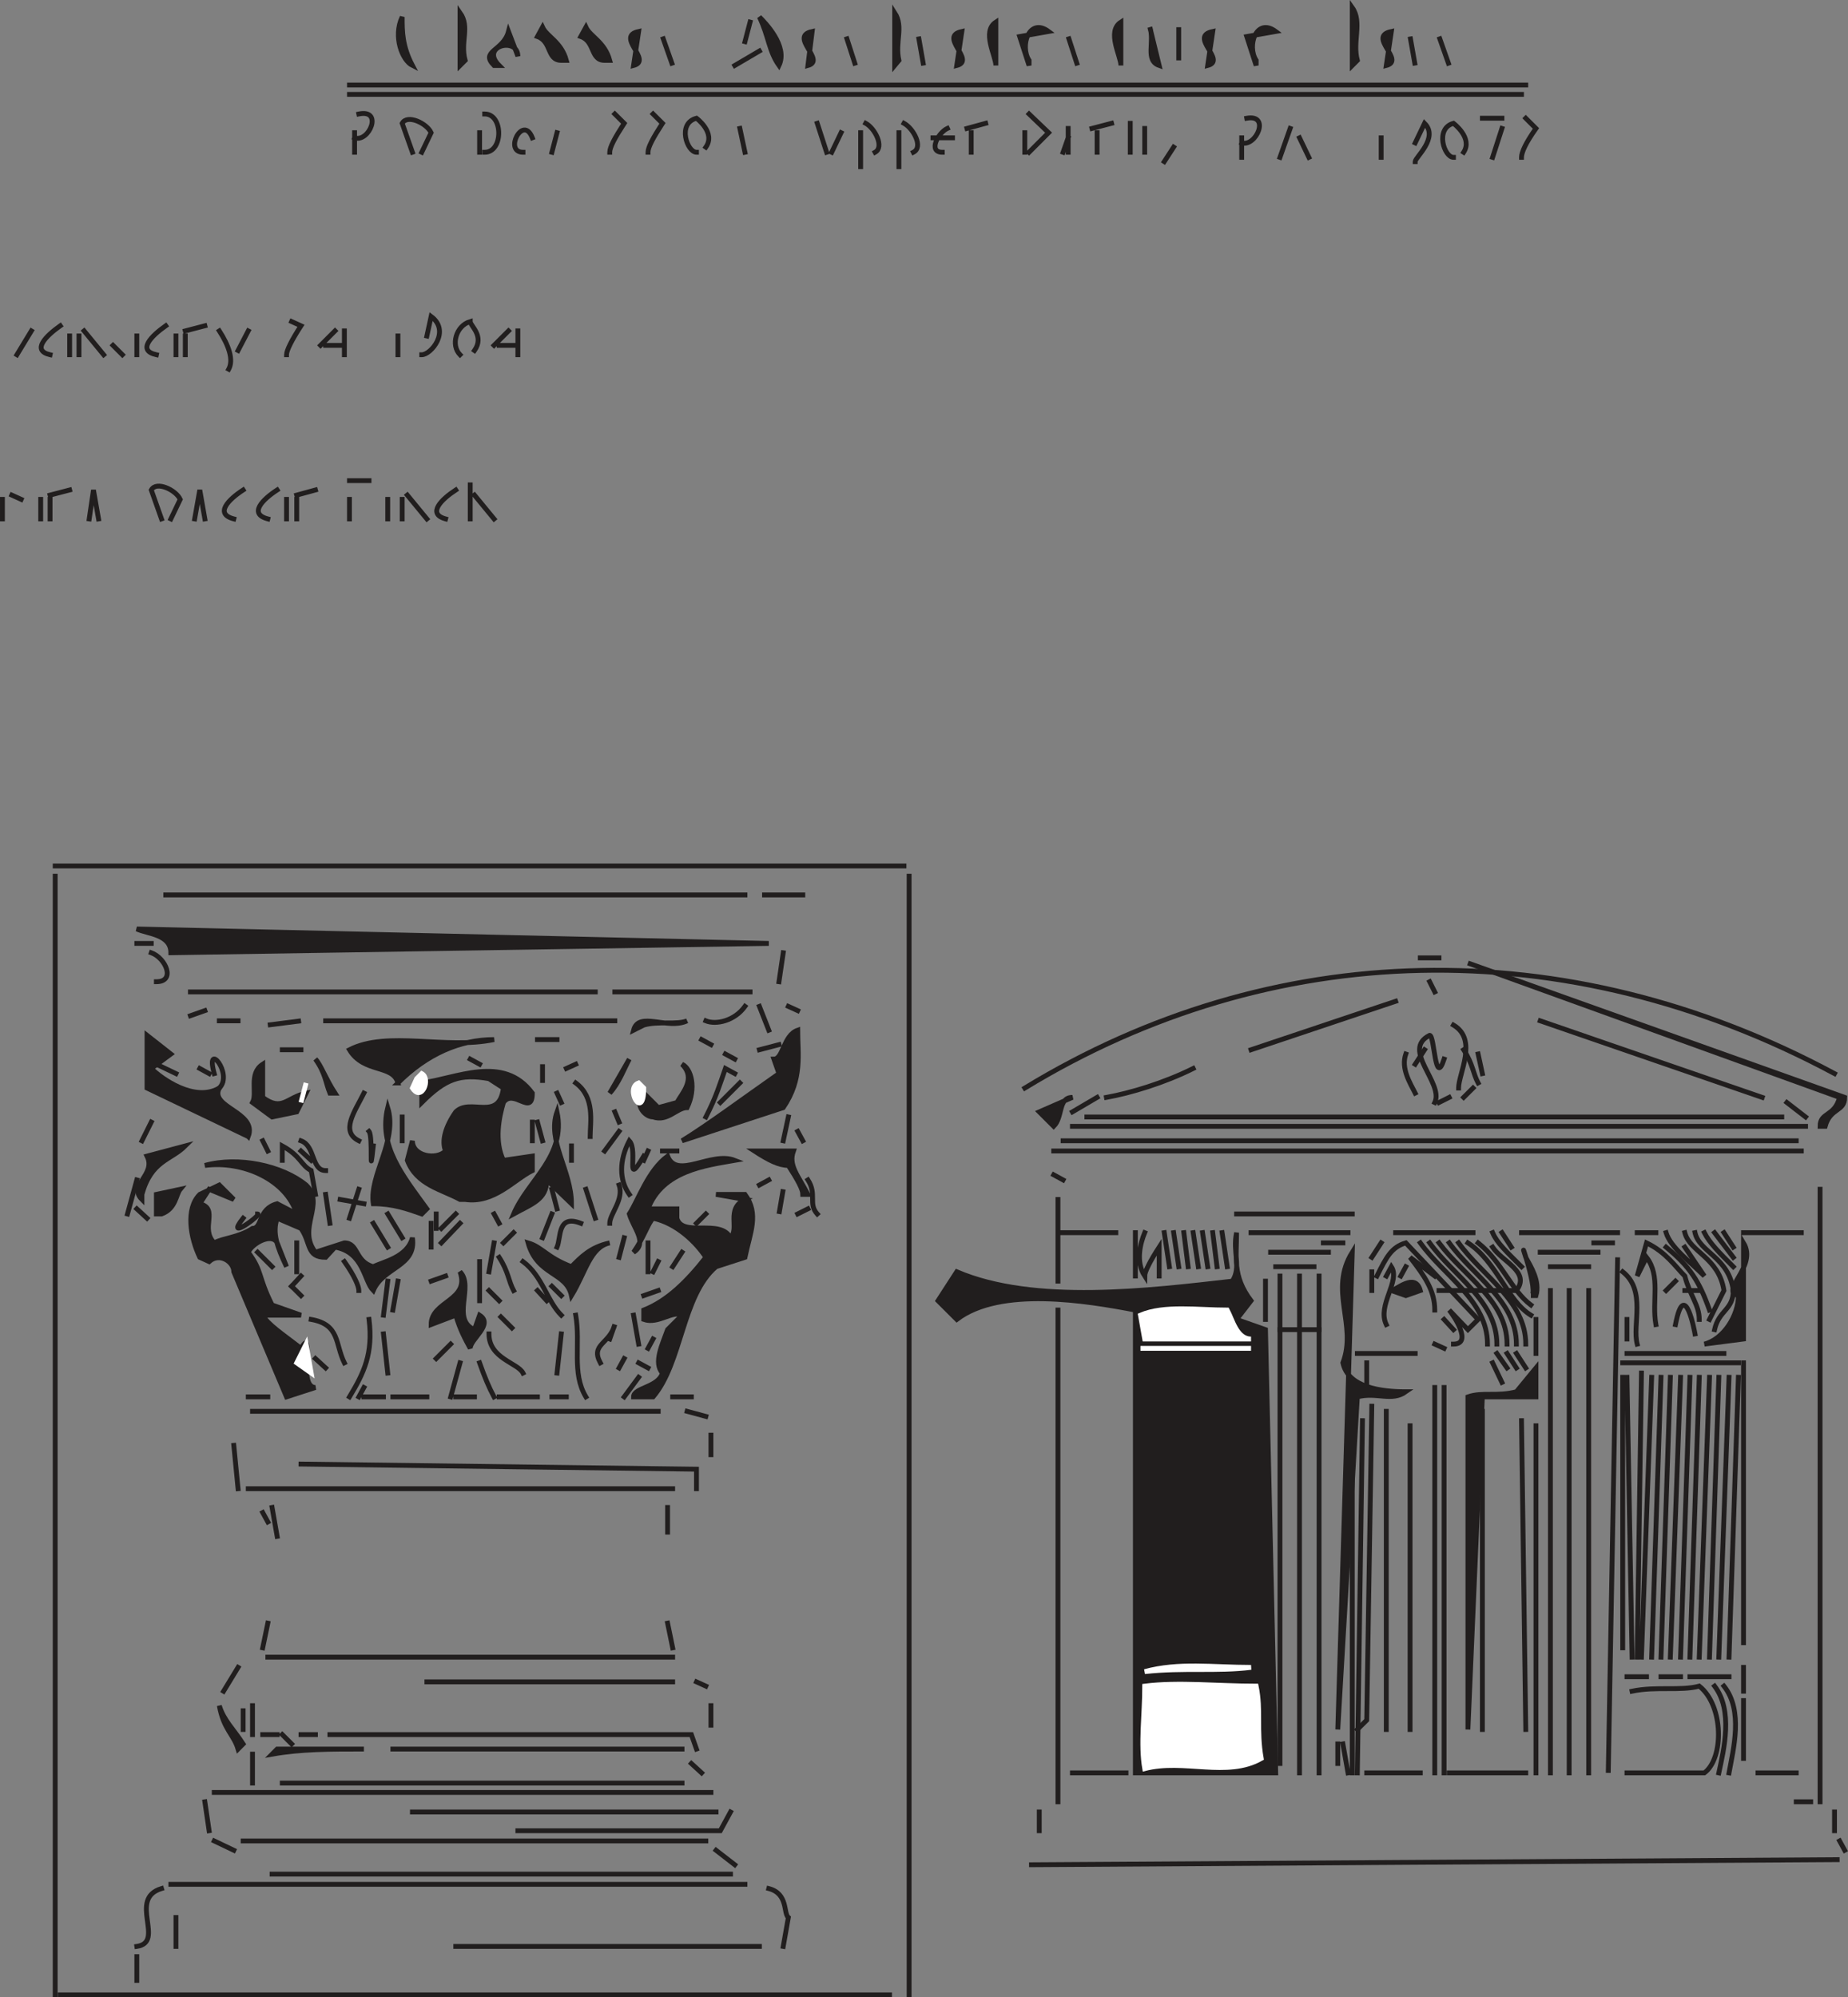 <svg width="289.698" height="313.041" viewBox="0 0 217.273 234.781" xmlns="http://www.w3.org/2000/svg"><rect x="0" y="0" width="217.273" height="234.781" fill="#808080" stroke="none"/><path style="fill:#211e1e;fill-opacity:1;fill-rule:evenodd;stroke:none" d="m174.602 728.602 95.296-.602" transform="translate(-53.613 -509.403)"/><path style="fill:none;stroke:#211e1e;stroke-width:5.7;stroke-linecap:square;stroke-linejoin:miter;stroke-miterlimit:4;stroke-opacity:1" d="m1746.016 1133.984 952.968 6.016Zm0 0" transform="matrix(.1 0 0 -.1 -53.613 332.597)"/><path style="fill:#211e1e;fill-opacity:1;fill-rule:evenodd;stroke:none" d="M187.102 717.8v-54.402c-5.704-1.097-15.903-2.796-21 1.102l-2.204-2.2 2.204-3.402c9.097 3.903 22.699 2.204 32.398 1.102 1.102-1.7 0-3.398.5-5.7 0 2.9-.5 5.098 1.7 8l-1.7 2.2 3.398 1.2 1.204 52.1h-15.903" transform="translate(-53.613 -509.403)"/><path style="fill:none;stroke:#211e1e;stroke-width:5.7;stroke-linecap:square;stroke-linejoin:miter;stroke-miterlimit:4;stroke-opacity:1" d="M1871.016 1241.992v544.024c-57.032 10.976-159.024 27.968-210-11.016l-22.032 21.992 22.032 34.024c90.976-39.024 226.992-22.032 323.984-11.016 11.016 16.992 0 33.984 5 56.992 0-28.984-5-50.976 16.992-80L1990 1775l33.984-11.992 12.032-521.016h-159.024zm0 0" transform="matrix(.1 0 0 -.1 -53.613 332.597)"/><path style="fill:#211e1e;fill-opacity:1;fill-rule:evenodd;stroke:none" d="m242.7 717.8 1.1-60.6" transform="translate(-53.613 -509.403)"/><path style="fill:none;stroke:#211e1e;stroke-width:5.7;stroke-linecap:square;stroke-linejoin:miter;stroke-miterlimit:4;stroke-opacity:1" d="m2426.992 1241.992 11.016 606.016zm0 0" transform="matrix(.1 0 0 -.1 -53.613 332.597)"/><path style="fill:#fff;fill-opacity:1;fill-rule:evenodd;stroke:none" d="M188.2 717.3c-.5-2.902 0-6.3 0-9.698 4-.5 8.5 0 13.1 0 .598 2.898 0 5.097.598 8.5-4 2.296-9.097 0-13.699 1.199" transform="translate(-53.613 -509.403)"/><path style="fill:none;stroke:#fff;stroke-width:5.7;stroke-linecap:square;stroke-linejoin:miter;stroke-miterlimit:4;stroke-opacity:1" d="M1881.992 1246.992c-5 29.024 0 63.008 0 96.992 40 5 85 0 131.016 0 5.976-28.984 0-50.976 5.976-85-40-22.968-90.976 0-136.992-11.992zm0 0" transform="matrix(.1 0 0 -.1 -53.613 332.597)"/><path style="fill:#211e1e;fill-opacity:1;fill-rule:evenodd;stroke:none" d="M85.602 715.602C89 715 92.398 715 96.398 715H86.2" transform="translate(-53.613 -509.403)"/><path style="fill:none;stroke:#211e1e;stroke-width:5.7;stroke-linecap:square;stroke-linejoin:miter;stroke-miterlimit:4;stroke-opacity:1" d="M856.016 1263.984C890 1270 923.984 1270 963.984 1270H861.992zm0 0" transform="matrix(.1 0 0 -.1 -53.613 332.597)"/><path style="fill:#211e1e;fill-opacity:1;fill-rule:evenodd;stroke:none" d="M81.602 715c-.5-1.7-1.704-2.3-2.204-5.102.5 1.704 1.704 2.801 2.801 4.5" transform="translate(-53.613 -509.403)"/><path style="fill:none;stroke:#211e1e;stroke-width:5.7;stroke-linecap:square;stroke-linejoin:miter;stroke-miterlimit:4;stroke-opacity:1" d="M816.016 1270c-5 16.992-17.032 23.008-22.032 51.016 5-17.032 17.032-28.008 28.008-45zm0 0" transform="matrix(.1 0 0 -.1 -53.613 332.597)"/><path style="fill:#211e1e;fill-opacity:1;fill-rule:evenodd;stroke:none" d="m210.898 712.7 1.704-56.098c-2.801 4.5.597 8.5-1.102 13 .602 2.898 4.5 3.398 7.398 3.398-1.699 1.2-3.398 0-5.699.602" transform="translate(-53.613 -509.403)"/><path style="fill:none;stroke:#211e1e;stroke-width:5.7;stroke-linecap:square;stroke-linejoin:miter;stroke-miterlimit:4;stroke-opacity:1" d="m2108.984 1293.008 17.032 560.976c-28.008-45 5.976-85-11.016-130 6.016-28.984 45-33.984 73.984-33.984-16.992-11.992-33.984 0-56.992-6.016zm0 0" transform="matrix(.1 0 0 -.1 -53.613 332.597)"/><path style="fill:#211e1e;fill-opacity:1;fill-rule:evenodd;stroke:none" d="M226.2 712.7v-39.098c1.698-.602 3.402 0 5.698-.602l2.301-2.8v3.402h-6.3" transform="translate(-53.613 -509.403)"/><path style="fill:none;stroke:#211e1e;stroke-width:5.7;stroke-linecap:square;stroke-linejoin:miter;stroke-miterlimit:4;stroke-opacity:1" d="M2261.992 1293.008v390.976c16.992 6.016 34.024 0 56.992 6.016l23.008 28.008v-34.024h-63.008zm0 0" transform="matrix(.1 0 0 -.1 -53.613 332.597)"/><path style="fill:#fff;fill-opacity:1;fill-rule:evenodd;stroke:none" d="M188.2 705.898c4-1.097 8-.5 12.5-.5-4 .5-7.9 0-12.5.5" transform="translate(-53.613 -509.403)"/><path style="fill:none;stroke:#fff;stroke-width:5.7;stroke-linecap:square;stroke-linejoin:miter;stroke-miterlimit:4;stroke-opacity:1" d="M1881.992 1361.016c40 10.976 80 5 125 5-40-5-78.984 0-125-5zm0 0" transform="matrix(.1 0 0 -.1 -53.613 332.597)"/><path style="fill:none;stroke:#211e1e;stroke-width:5.7;stroke-linecap:square;stroke-linejoin:miter;stroke-miterlimit:4;stroke-opacity:1" d="M798.984 1616.016zm0 0" transform="matrix(.1 0 0 -.1 -53.613 332.597)"/><path style="fill:none;stroke:#fff;stroke-width:5.7;stroke-linecap:square;stroke-linejoin:miter;stroke-miterlimit:4;stroke-opacity:1" d="M798.984 1638.984zm0 0" transform="matrix(.1 0 0 -.1 -53.613 332.597)"/><path style="fill:#211e1e;fill-opacity:1;fill-rule:evenodd;stroke:none" d="m87.3 673.602-6.198-14.704c0-1.199-1.704-2.296-2.903-1.199l-1.097-.5c-1.102-2.3-1.704-5.699 0-7.398l2.296-1.102 1.704 1.7-2.903-1.2-1.097 1.7c2.296.601 0 2.902 1.699 4.601 1.097-.602 2.8-.602 4.5-1.7 1.199 0 .597-2.3 2.898-2.902l2.301 1.204c-1.2-4-6.3-6.301-10.8-5.704 3.902-1.097 9.1 0 11.902 2.301 2.296 2.2-1.102 5.102 1.097 7.903l3.403-1.102c1.699 0 1.199 2.2 3.398 2.8 1.2-.6 4-1.1 4.602-3.402.5 3.403-3.403 3.403-4.602 6.204-1.102-1.102-1.102-4.5-4.5-5.102l-1.102 1.2c-2.296 0-1.699-1.7-2.898-3.4l-2.8-1.198c-.598 1.699 0 3.398 1.1 5.699l-1.1-2.801c-.598-1.2-2.9 0-3.4 1.102 1.7 2.296 1.098 2.796 2.802 6.199L89 664h-4.5c.602 1.102 2.3 2.2 4.5 3.898 1.7-2.796-.5 4.602 1.7 4.602" transform="translate(-53.613 -509.403)"/><path style="fill:none;stroke:#211e1e;stroke-width:5.7;stroke-linecap:square;stroke-linejoin:miter;stroke-miterlimit:4;stroke-opacity:1" d="m873.008 1683.984-61.992 147.032c0 11.992-17.032 22.968-29.024 11.992l-10.976 5c-11.016 23.008-17.032 56.992 0 73.984l22.968 11.016 17.032-16.992-29.024 11.992-10.976-16.992c22.968-6.016 0-29.024 16.992-46.016 10.976 6.016 28.008 6.016 45 16.992 11.992 0 5.976 23.008 28.984 29.024L885 1898.984c-11.992 40-63.008 63.008-108.008 57.032 39.024 10.976 91.016 0 119.024-23.008 22.968-21.992-11.016-51.016 10.976-79.024L941.016 1865c16.992 0 11.992-21.992 33.984-28.008 11.992 6.016 40 11.016 46.016 34.024 5-34.024-34.024-34.024-46.016-62.032-11.016 11.016-11.016 45-45 51.016l-11.016-11.992c-22.968 0-16.992 16.992-28.984 33.984l-28.008 11.992c-5.976-16.992 0-33.984 11.016-56.992L861.992 1865c-5.976 11.992-28.984 0-33.984-11.016 16.992-22.968 10.976-27.968 28.008-61.992L890 1780h-45c6.016-11.016 23.008-21.992 45-38.984 16.992 27.968-5-46.016 16.992-46.016Zm0 0" transform="matrix(.1 0 0 -.1 -53.613 332.597)"/><path style="fill:#211e1e;fill-opacity:1;fill-rule:evenodd;stroke:none" d="M128.102 673.602c0-1.102 2.898-1.102 3.398-2.801-1.102-1.2 0-3.403.602-5.102L133.8 664c-1.102-.602-2.801 1.102-4.5.5v-1.102c2.8-1.097 5.097-3.398 7.3-6.199-1.101-1.699-3.402-4-6.203-4.597-.597.597-1.097 2.296-2.296 4 1.699-1.102 0-2.801-.5-4.5 1.097-1.704 2.199-5.102 4.5-6.801 1.097 2.8 5.097-.602 7.898.5-3.398.597-8.5 1.199-10.2 5.699h3.4v1.102c.6 2.296 5.1 0 6.3 2.296 1.102-1.097-.602-3.398 1.7-4.5l-3.4-.597h3.4c1.698 2.3.6 4.5 0 7.398l-3.4 1.102c-4 3.398-4 11.3-7.402 15.3" transform="translate(-53.613 -509.403)"/><path style="fill:none;stroke:#211e1e;stroke-width:5.7;stroke-linecap:square;stroke-linejoin:miter;stroke-miterlimit:4;stroke-opacity:1" d="M1281.016 1683.984c0 11.016 28.984 11.016 33.984 28.008-11.016 11.992 0 34.024 6.016 51.016l16.992 16.992c-11.016 6.016-28.008-11.016-45-5v11.016c28.008 10.976 50.976 33.984 73.008 61.992-11.016 16.992-34.024 40-62.032 45.976-5.976-5.976-10.976-22.968-22.968-40 16.992 11.016 0 28.008-5 45 10.976 17.032 21.992 51.016 45 68.008 10.976-28.008 50.976 6.016 78.984-5-33.984-5.976-85-11.992-101.992-56.992h33.984v-11.016c6.016-22.968 51.016 0 63.008-22.968 11.016 10.976-6.016 33.984 16.992 45l-33.984 5.976h33.984c16.992-23.008 6.016-45 0-73.984l-33.984-11.016c-40-33.984-40-113.008-74.024-153.008zm0 0" transform="matrix(.1 0 0 -.1 -53.613 332.597)"/><path style="fill:#fff;fill-opacity:1;fill-rule:evenodd;stroke:none" d="m90.2 670.8-.598-3.402-1.102 2.204" transform="translate(-53.613 -509.403)"/><path style="fill:none;stroke:#fff;stroke-width:5.7;stroke-linecap:square;stroke-linejoin:miter;stroke-miterlimit:4;stroke-opacity:1" d="m901.992 1711.992-5.976 34.024L885 1723.984Zm0 0" transform="matrix(.1 0 0 -.1 -53.613 332.597)"/><path style="fill:#211e1e;fill-opacity:1;fill-rule:evenodd;stroke:none" d="M108.898 667.898c-.597-1.097-1.199-2.199-1.699-3.898l-2.898 1.102c0-2.801 4.597-2.801 3.398-6.204 1.7 1.704-1.097 5.602 1.7 6.801L110 664c1.7 1.102-1.102 2.8-1.102 3.898" transform="translate(-53.613 -509.403)"/><path style="fill:none;stroke:#211e1e;stroke-width:5.7;stroke-linecap:square;stroke-linejoin:miter;stroke-miterlimit:4;stroke-opacity:1" d="M1088.984 1741.016c-5.976 10.976-11.992 21.992-16.992 38.984l-28.984-11.016c0 28.008 45.976 28.008 33.984 62.032 16.992-17.032-10.976-56.016 16.992-68.008L1100 1780c16.992-11.016-11.016-28.008-11.016-38.984zm0 0" transform="matrix(.1 0 0 -.1 -53.613 332.597)"/><path style="fill:none;stroke:#fff;stroke-width:5.7;stroke-linecap:square;stroke-linejoin:miter;stroke-miterlimit:4;stroke-opacity:1" d="M1876.992 1741.016h130-130zm0 0" transform="matrix(.1 0 0 -.1 -53.613 332.597)"/><path style="fill:#211e1e;fill-opacity:1;fill-rule:evenodd;stroke:none" d="M254 667.398c2.3-.597 4-3.398 4-5.699-2.3-.597 2.3-3.398.602-6.199v11.3" transform="translate(-53.613 -509.403)"/><path style="fill:none;stroke:#211e1e;stroke-width:5.7;stroke-linecap:square;stroke-linejoin:miter;stroke-miterlimit:4;stroke-opacity:1" d="M2540 1746.016c23.008 5.976 40 33.984 40 56.992-23.008 5.976 23.008 33.984 6.016 61.992v-113.008zm0 0" transform="matrix(.1 0 0 -.1 -53.613 332.597)"/><path style="fill:#fff;fill-opacity:1;fill-rule:evenodd;stroke:none" d="m188.2 666.8-.5-2.8c2.8-1.2 6.8-.602 10.198-.602.602 1.102 1.102 3.403 2.801 3.403h-11.3" transform="translate(-53.613 -509.403)"/><path style="fill:none;stroke:#fff;stroke-width:5.7;stroke-linecap:square;stroke-linejoin:miter;stroke-miterlimit:4;stroke-opacity:1" d="m1881.992 1751.992-5 28.008c28.008 11.992 68.008 6.016 101.992 6.016 6.016-11.016 11.016-34.024 28.008-34.024h-113.008zm0 0" transform="matrix(.1 0 0 -.1 -53.613 332.597)"/><path style="fill:#211e1e;fill-opacity:1;fill-rule:evenodd;stroke:none" d="m114 665.7-1.7-1.7" transform="translate(-53.613 -509.403)"/><path style="fill:none;stroke:#211e1e;stroke-width:5.7;stroke-linecap:square;stroke-linejoin:miter;stroke-miterlimit:4;stroke-opacity:1" d="M1140 1763.008 1123.008 1780Zm0 0" transform="matrix(.1 0 0 -.1 -53.613 332.597)"/><path style="fill:none;stroke:#fff;stroke-width:5.7;stroke-linecap:square;stroke-linejoin:miter;stroke-miterlimit:4;stroke-opacity:1" d="M1060 1803.008zm0 0" transform="matrix(.1 0 0 -.1 -53.613 332.597)"/><path style="fill:#211e1e;fill-opacity:1;fill-rule:evenodd;stroke:none" d="M120.8 661.7c-.6-2.802-4-2.302-5.1-6.2 1.698.5 2.198 1.7 5.1 2.8 1.098-1.1 2.2-2.3 4.5-2.8-2.3.5-2.8 3.398-4.5 6.2" transform="translate(-53.613 -509.403)"/><path style="fill:none;stroke:#211e1e;stroke-width:5.7;stroke-linecap:square;stroke-linejoin:miter;stroke-miterlimit:4;stroke-opacity:1" d="M1208.008 1803.008c-6.016 28.008-40 23.008-51.016 61.992 16.992-5 21.992-16.992 51.016-28.008 10.976 11.016 21.992 23.008 45 28.008-23.008-5-28.008-33.984-45-61.992zm0 0" transform="matrix(.1 0 0 -.1 -53.613 332.597)"/><path style="fill:#211e1e;fill-opacity:1;fill-rule:evenodd;stroke:none" d="m218.898 661.7-1.699-.598c.5 0 2.801-2.204 3.403 0" transform="translate(-53.613 -509.403)"/><path style="fill:none;stroke:#211e1e;stroke-width:5.7;stroke-linecap:square;stroke-linejoin:miter;stroke-miterlimit:4;stroke-opacity:1" d="m2188.984 1803.008-16.992 5.976c5 0 28.008 22.032 34.024 0zm0 0" transform="matrix(.1 0 0 -.1 -53.613 332.597)"/><path style="fill:#211e1e;fill-opacity:1;fill-rule:evenodd;stroke:none" d="M233.602 661.7c1.097 0-1.704-7.9-.602-4.5.602 1.1 1.7 2.8 1.2 4.5" transform="translate(-53.613 -509.403)"/><path style="fill:none;stroke:#211e1e;stroke-width:5.7;stroke-linecap:square;stroke-linejoin:miter;stroke-miterlimit:4;stroke-opacity:1" d="M2336.016 1803.008c10.976 0-17.032 78.984-6.016 45 6.016-11.016 16.992-28.008 11.992-45zm-1009.024 10.976zm691.992 23.008zm0 0" transform="matrix(.1 0 0 -.1 -53.613 332.597)"/><path style="fill:#211e1e;fill-opacity:1;fill-rule:evenodd;stroke:none" d="M72 652.102V649.8l2.8-.602c-.5.602-.5 2.301-2.198 2.903" transform="translate(-53.613 -509.403)"/><path style="fill:none;stroke:#211e1e;stroke-width:5.7;stroke-linecap:square;stroke-linejoin:miter;stroke-miterlimit:4;stroke-opacity:1" d="M720 1898.984v23.008l28.008 6.016c-5-6.016-5-23.008-21.992-29.024zm0 0" transform="matrix(.1 0 0 -.1 -53.613 332.597)"/><path style="fill:#211e1e;fill-opacity:1;fill-rule:evenodd;stroke:none" d="M103.2 652.102c-1.7-.602-3.4-1.204-5.7-1.204-.5-3.398 2.898-7.398 1.7-11.296-1.098 4.5 1.698 7.898 4.6 11.898" transform="translate(-53.613 -509.403)"/><path style="fill:none;stroke:#211e1e;stroke-width:5.7;stroke-linecap:square;stroke-linejoin:miter;stroke-miterlimit:4;stroke-opacity:1" d="M1031.992 1898.984C1015 1905 998.008 1911.016 975 1911.016c-5 33.984 28.984 73.984 16.992 112.968-10.976-45 16.992-78.984 46.016-118.984Zm0 0" transform="matrix(.1 0 0 -.1 -53.613 332.597)"/><path style="fill:#211e1e;fill-opacity:1;fill-rule:evenodd;stroke:none" d="M114 652.102c1.7-4 6.2-6.801 5.102-12-1.204 3.398 1.699 6.898 1.699 10.796l-2.903-2.796c0 2.296-1.699 2.796-3.898 4" transform="translate(-53.613 -509.403)"/><path style="fill:none;stroke:#211e1e;stroke-width:5.7;stroke-linecap:square;stroke-linejoin:miter;stroke-miterlimit:4;stroke-opacity:1" d="M1140 1898.984c16.992 40 61.992 68.008 51.016 120-12.032-33.984 16.992-68.984 16.992-107.968l-29.024 27.968c0-22.968-16.992-27.968-38.984-40zm0 0" transform="matrix(.1 0 0 -.1 -53.613 332.597)"/><path style="fill:#211e1e;fill-opacity:1;fill-rule:evenodd;stroke:none" d="m145.2 652.102.5-2.903" transform="translate(-53.613 -509.403)"/><path style="fill:none;stroke:#211e1e;stroke-width:5.7;stroke-linecap:square;stroke-linejoin:miter;stroke-miterlimit:4;stroke-opacity:1" d="m1451.992 1898.984 5 29.024zm0 0" transform="matrix(.1 0 0 -.1 -53.613 332.597)"/><path style="fill:#211e1e;fill-opacity:1;fill-rule:evenodd;stroke:none" d="M70.3 650.398c-1.698-1.699 1.7-2.898.598-5.097l4.5-1.2c-1.699 1.7-4 1.7-5.097 5.7" transform="translate(-53.613 -509.403)"/><path style="fill:none;stroke:#211e1e;stroke-width:5.7;stroke-linecap:square;stroke-linejoin:miter;stroke-miterlimit:4;stroke-opacity:1" d="M703.008 1916.016c-16.992 16.992 16.992 28.984 5.976 50.976l45 11.992c-16.992-16.992-40-16.992-50.976-56.992zm0 0" transform="matrix(.1 0 0 -.1 -53.613 332.597)"/><path style="fill:#211e1e;fill-opacity:1;fill-rule:evenodd;stroke:none" d="M107.7 650.398c-2.2-1.199-5.098-1.699-6.2-4.597l.602-2.301c0 1.8 2.796 2.3 3.898 1.2-.5-1.2 0-2.9 1.2-4.598 1.698-1.704 5.1 1.199 5.6-2.801l-1.698-1.102c-3.403-.597-5.102 0-7.903 2.801v-2.3c4-.5 9.602-3.4 13 1.198 0 2.801-2.199-.597-3.398 1.102-.5 1.7-1.102 4.5 0 6.8l3.398-.5v1.7c-2.199 1.102-4.5 3.898-7.898 3.398" transform="translate(-53.613 -509.403)"/><path style="fill:none;stroke:#211e1e;stroke-width:5.7;stroke-linecap:square;stroke-linejoin:miter;stroke-miterlimit:4;stroke-opacity:1" d="M1076.992 1916.016c-21.992 11.992-50.976 16.992-61.992 45.976l6.016 23.008c0-18.008 27.968-23.008 38.984-11.992-5 11.992 0 28.984 11.992 45.976 16.992 17.032 51.016-11.992 56.016 28.008l-16.992 11.016c-34.024 5.976-51.016 0-79.024-28.008v23.008c40 5 96.016 33.984 130-11.992 0-28.008-21.992 5.976-33.984-11.016-5-16.992-11.016-45 0-68.008l33.984 5V1950c-21.992-11.016-45-38.984-78.984-33.984zm0 0" transform="matrix(.1 0 0 -.1 -53.613 332.597)"/><path style="fill:#211e1e;fill-opacity:1;fill-rule:evenodd;stroke:none" d="M148 649.8c0-.6-.602-1.698-1.7-3.402-1.1 0-2.3-.597-4-1.699h4.598c-.597 1.7.5 2.801 1.704 5.102" transform="translate(-53.613 -509.403)"/><path style="fill:none;stroke:#211e1e;stroke-width:5.7;stroke-linecap:square;stroke-linejoin:miter;stroke-miterlimit:4;stroke-opacity:1" d="M1480 1921.992c0 6.016-6.016 16.992-16.992 34.024-11.016 0-23.008 5.976-40 16.992h45.976c-5.976-16.992 5-28.008 17.032-51.016zm0 0" transform="matrix(.1 0 0 -.1 -53.613 332.597)"/><path style="fill:none;stroke:#fff;stroke-width:5.7;stroke-linecap:square;stroke-linejoin:miter;stroke-miterlimit:4;stroke-opacity:1" d="M896.016 1945zm-23.008 21.992zm0 0" transform="matrix(.1 0 0 -.1 -53.613 332.597)"/><path style="fill:none;stroke:#211e1e;stroke-width:5.7;stroke-linecap:square;stroke-linejoin:miter;stroke-miterlimit:4;stroke-opacity:1" d="M1208.008 1966.992zm0 0" transform="matrix(.1 0 0 -.1 -53.613 332.597)"/><path style="fill:none;stroke:#fff;stroke-width:5.7;stroke-linecap:square;stroke-linejoin:miter;stroke-miterlimit:4;stroke-opacity:1" d="M1031.992 1973.008zm136.016 5.976zm0 0" transform="matrix(.1 0 0 -.1 -53.613 332.597)"/><path style="fill:#211e1e;fill-opacity:1;fill-rule:evenodd;stroke:none" d="M133.8 643.5c2.802-1.7 7.4-5.102 11.4-7.898l-.598-1.704c1.097 0 1.097-2.796 2.796-3.398 0 2.8.602 5.7-1.699 9.102" transform="translate(-53.613 -509.403)"/><path style="fill:none;stroke:#211e1e;stroke-width:5.7;stroke-linecap:square;stroke-linejoin:miter;stroke-miterlimit:4;stroke-opacity:1" d="M1338.008 1985c28.008 16.992 73.984 51.016 113.984 78.984l-5.976 17.032c10.976 0 10.976 27.968 27.968 33.984 0-28.008 6.016-56.992-16.992-91.016zm0 0" transform="matrix(.1 0 0 -.1 -53.613 332.597)"/><path style="fill:#211e1e;fill-opacity:1;fill-rule:evenodd;stroke:none" d="m82.8 643-11.902-5.7v-6.198L73.7 633.3l-2.3 1.7c1.203 1.2 5.101 4 8 2.3-1.2 2.302 4.5 2.802 3.402 5.7" transform="translate(-53.613 -509.403)"/><path style="fill:none;stroke:#211e1e;stroke-width:5.7;stroke-linecap:square;stroke-linejoin:miter;stroke-miterlimit:4;stroke-opacity:1" d="m828.008 1990-119.024 56.992v61.992l28.008-21.992L713.984 2070c12.032-11.992 51.016-40 80-23.008-11.992-23.008 45-28.008 34.024-56.992zm0 0" transform="matrix(.1 0 0 -.1 -53.613 332.597)"/><path style="fill:#211e1e;fill-opacity:1;fill-rule:evenodd;stroke:none" d="m177.5 641.8-1.7-1.698 3.9-1.704c-1.7 0-1.098 2.301-2.2 3.403" transform="translate(-53.613 -509.403)"/><path style="fill:none;stroke:#211e1e;stroke-width:5.7;stroke-linecap:square;stroke-linejoin:miter;stroke-miterlimit:4;stroke-opacity:1" d="m1775 2001.992-16.992 16.992 38.984 17.032c-16.992 0-10.976-23.008-21.992-34.024zm0 0" transform="matrix(.1 0 0 -.1 -53.613 332.597)"/><path style="fill:#211e1e;fill-opacity:1;fill-rule:evenodd;stroke:none" d="M267.602 641.8c0-1.698 1.699-1.1 2.296-3.402L226.2 622.602l44.301 15.796c0 1.704-1.7 1.204-2.3 3.403" transform="translate(-53.613 -509.403)"/><path style="fill:none;stroke:#211e1e;stroke-width:5.7;stroke-linecap:square;stroke-linejoin:miter;stroke-miterlimit:4;stroke-opacity:1" d="M2676.016 2001.992c0 16.992 16.992 11.016 22.968 34.024l-436.992 157.968L2705 2036.016c0-17.032-16.992-12.032-23.008-34.024zm0 0" transform="matrix(.1 0 0 -.1 -53.613 332.597)"/><path style="fill:#211e1e;fill-opacity:1;fill-rule:evenodd;stroke:none" d="M85.602 640.7 83.3 639c.597-1.102-.5-3.398 1.199-4.5v3.898c2.3 1.704 2.8 0 5.102-.5l-1.102 2.204" transform="translate(-53.613 -509.403)"/><path style="fill:none;stroke:#211e1e;stroke-width:5.7;stroke-linecap:square;stroke-linejoin:miter;stroke-miterlimit:4;stroke-opacity:1" d="M856.016 2013.008 833.008 2030c5.976 11.016-5 33.984 11.992 45v-38.984c23.008-17.032 28.008 0 51.016 5L885 2018.984Zm0 0" transform="matrix(.1 0 0 -.1 -53.613 332.597)"/><path style="fill:#211e1e;fill-opacity:1;fill-rule:evenodd;stroke:none" d="M130.398 640.7c-1.097 0-2.296-1.7-1.097-2.802l1.699 1.704 2.2-.602c.6-1.102 2.3-2.8.6-4.5 1.098.5 1.7 2.8.598 5.102-1.199 0-2.296 1.699-4 1.097" transform="translate(-53.613 -509.403)"/><path style="fill:none;stroke:#211e1e;stroke-width:5.7;stroke-linecap:square;stroke-linejoin:miter;stroke-miterlimit:4;stroke-opacity:1" d="M1303.984 2013.008c-10.976 0-22.968 16.992-10.976 28.008l16.992-17.032 21.992 6.016c6.016 11.016 23.008 28.008 6.016 45 10.976-5 16.992-28.008 5.976-51.016-11.992 0-22.968-16.992-40-10.976zm0 0" transform="matrix(.1 0 0 -.1 -53.613 332.597)"/><path style="fill:none;stroke:#fff;stroke-width:5.7;stroke-linecap:square;stroke-linejoin:miter;stroke-miterlimit:4;stroke-opacity:1" d="M798.984 2036.016zm0 0" transform="matrix(.1 0 0 -.1 -53.613 332.597)"/><path style="fill:#211e1e;fill-opacity:1;fill-rule:evenodd;stroke:none" d="M92.398 637.898c-.5-1.199-.5-2.296-1.699-4 .602.602 1.2 2.301 2.301 4" transform="translate(-53.613 -509.403)"/><path style="fill:none;stroke:#211e1e;stroke-width:5.7;stroke-linecap:square;stroke-linejoin:miter;stroke-miterlimit:4;stroke-opacity:1" d="M923.984 2041.016c-5 11.992-5 22.968-16.992 40 6.016-6.016 11.992-23.008 23.008-40zm0 0" transform="matrix(.1 0 0 -.1 -53.613 332.597)"/><path style="fill:#211e1e;fill-opacity:1;fill-rule:evenodd;stroke:none" d="m125.3 637.898 2.302-4c-.602 1.102-1.204 2.801-2.301 4" transform="translate(-53.613 -509.403)"/><path style="fill:none;stroke:#211e1e;stroke-width:5.7;stroke-linecap:square;stroke-linejoin:miter;stroke-miterlimit:4;stroke-opacity:1" d="m1253.008 2041.016 23.008 40c-6.016-11.016-12.032-28.008-23.008-40zm0 0" transform="matrix(.1 0 0 -.1 -53.613 332.597)"/><path style="fill:#fff;fill-opacity:1;fill-rule:evenodd;stroke:none" d="M89.602 636.7 89 639" transform="translate(-53.613 -509.403)"/><path style="fill:none;stroke:#fff;stroke-width:5.7;stroke-linecap:square;stroke-linejoin:miter;stroke-miterlimit:4;stroke-opacity:1" d="M896.016 2053.008 890 2030Zm0 0" transform="matrix(.1 0 0 -.1 -53.613 332.597)"/><path style="fill:#211e1e;fill-opacity:1;fill-rule:evenodd;stroke:none" d="M100.398 636.7c-.597-2.2-4-1.098-5.699-3.9 4.5-2.3 11.301 0 17-1.198-4 0-7.898 1.699-11.3 5.097" transform="translate(-53.613 -509.403)"/><path style="fill:none;stroke:#211e1e;stroke-width:5.7;stroke-linecap:square;stroke-linejoin:miter;stroke-miterlimit:4;stroke-opacity:1" d="M1003.984 2053.008c-5.976 21.992-40 10.976-56.992 38.984 45 23.008 113.008 0 170 11.992-40 0-78.984-16.992-113.008-50.976zm170 0V2075Zm0 0" transform="matrix(.1 0 0 -.1 -53.613 332.597)"/><path style="fill:#fff;fill-opacity:1;fill-rule:evenodd;stroke:none" d="M128.7 636.7c-1.7.6.6 4.6.6.6" transform="translate(-53.613 -509.403)"/><path style="fill:none;stroke:#fff;stroke-width:5.7;stroke-linecap:square;stroke-linejoin:miter;stroke-miterlimit:4;stroke-opacity:1" d="M1286.992 2053.008c-16.992-6.016 6.016-46.016 6.016-6.016zm0 0" transform="matrix(.1 0 0 -.1 -53.613 332.597)"/><path style="fill:#fff;fill-opacity:1;fill-rule:evenodd;stroke:none" d="m102.602 636.2-.5 1.1c1.097 1.7 2.199-1.1 1.097-1.698" transform="translate(-53.613 -509.403)"/><path style="fill:none;stroke:#fff;stroke-width:5.7;stroke-linecap:square;stroke-linejoin:miter;stroke-miterlimit:4;stroke-opacity:1" d="m1026.016 2058.008-5-11.016c10.976-16.992 21.992 11.016 10.976 16.992zm130.976 0zM1128.008 2075zm0 0" transform="matrix(.1 0 0 -.1 -53.613 332.597)"/><path style="fill:#211e1e;fill-opacity:1;fill-rule:evenodd;stroke:none" d="M128.102 630.5c.597-2.3 4 0 6.296-1.102-1.199.5-3.398 0-5.097.5" transform="translate(-53.613 -509.403)"/><path style="fill:none;stroke:#211e1e;stroke-width:5.7;stroke-linecap:square;stroke-linejoin:miter;stroke-miterlimit:4;stroke-opacity:1" d="M1281.016 2115c5.976 23.008 40 0 62.968 11.016-11.992-5-33.984 0-50.976-5zm0 0" transform="matrix(.1 0 0 -.1 -53.613 332.597)"/><path style="fill:#211e1e;fill-opacity:1;fill-rule:evenodd;stroke:none" d="m85.102 629.898 3.898-.5" transform="translate(-53.613 -509.403)"/><path style="fill:none;stroke:#211e1e;stroke-width:5.7;stroke-linecap:square;stroke-linejoin:miter;stroke-miterlimit:4;stroke-opacity:1" d="m851.016 2121.016 38.984 5zM1435 2155zm0 0" transform="matrix(.1 0 0 -.1 -53.613 332.597)"/><path style="fill:#211e1e;fill-opacity:1;fill-rule:evenodd;stroke:none" d="M73.7 621.398c0-2.199-2.802-2.199-4-2.796L144 620.3" transform="translate(-53.613 -509.403)"/><path style="fill:none;stroke:#211e1e;stroke-width:5.7;stroke-linecap:square;stroke-linejoin:miter;stroke-miterlimit:4;stroke-opacity:1" d="M736.992 2206.016c0 21.992-28.008 21.992-40 27.968L1440 2216.992Zm0 0" transform="matrix(.1 0 0 -.1 -53.613 332.597)"/><path style="fill:#211e1e;fill-opacity:1;fill-rule:evenodd;stroke:none" d="M102.102 517.102c-1.204-.602-2.301-3.403-1.204-5.704 0 1.704 0 3.403 1.204 5.704" transform="translate(-53.613 -509.403)"/><path style="fill:none;stroke:#211e1e;stroke-width:5.7;stroke-linecap:square;stroke-linejoin:miter;stroke-miterlimit:4;stroke-opacity:1" d="M1021.016 3248.984c-12.032 6.016-23.008 34.024-12.032 57.032 0-17.032 0-34.024 12.032-57.032zm0 0" transform="matrix(.1 0 0 -.1 -53.613 332.597)"/><path style="fill:#211e1e;fill-opacity:1;fill-rule:evenodd;stroke:none" d="M107.7 517.102v-6.204c1.198 1.704 0 3.403.6 5.602" transform="translate(-53.613 -509.403)"/><path style="fill:none;stroke:#211e1e;stroke-width:5.7;stroke-linecap:square;stroke-linejoin:miter;stroke-miterlimit:4;stroke-opacity:1" d="M1076.992 3248.984v62.032c11.992-17.032 0-34.024 6.016-56.016zm0 0" transform="matrix(.1 0 0 -.1 -53.613 332.597)"/><path style="fill:#211e1e;fill-opacity:1;fill-rule:evenodd;stroke:none" d="M111.7 517.102c-1.7-1.704 1.1-1.704 1.698-4L114.5 516c0-2.3-4.5-1.2-2.2 1.102" transform="translate(-53.613 -509.403)"/><path style="fill:none;stroke:#211e1e;stroke-width:5.7;stroke-linecap:square;stroke-linejoin:miter;stroke-miterlimit:4;stroke-opacity:1" d="M1116.992 3248.984c-16.992 17.032 11.016 17.032 16.992 40L1145 3260c0 23.008-45 11.992-21.992-11.016zm0 0" transform="matrix(.1 0 0 -.1 -53.613 332.597)"/><path style="fill:#211e1e;fill-opacity:1;fill-rule:evenodd;stroke:none" d="M128.102 517.102c2.296-.602-2.204-3.403.597-4" transform="translate(-53.613 -509.403)"/><path style="fill:none;stroke:#211e1e;stroke-width:5.7;stroke-linecap:square;stroke-linejoin:miter;stroke-miterlimit:4;stroke-opacity:1" d="M1281.016 3248.984c22.968 6.016-22.032 34.024 5.976 40zm0 0" transform="matrix(.1 0 0 -.1 -53.613 332.597)"/><path style="fill:#211e1e;fill-opacity:1;fill-rule:evenodd;stroke:none" d="m132.7 517.102-1.2-3.403" transform="translate(-53.613 -509.403)"/><path style="fill:none;stroke:#211e1e;stroke-width:5.7;stroke-linecap:square;stroke-linejoin:miter;stroke-miterlimit:4;stroke-opacity:1" d="M1326.992 3248.984 1315 3283.008Zm0 0" transform="matrix(.1 0 0 -.1 -53.613 332.597)"/><path style="fill:#211e1e;fill-opacity:1;fill-rule:evenodd;stroke:none" d="M145.2 517.102c-1.2-1.704-1.2-3.403-2.302-5.704.602.602 3.403 3.403 2.301 5.704" transform="translate(-53.613 -509.403)"/><path style="fill:none;stroke:#211e1e;stroke-width:5.7;stroke-linecap:square;stroke-linejoin:miter;stroke-miterlimit:4;stroke-opacity:1" d="M1451.992 3248.984c-11.992 17.032-11.992 34.024-23.008 57.032 6.016-6.016 34.024-34.024 23.008-57.032zm0 0" transform="matrix(.1 0 0 -.1 -53.613 332.597)"/><path style="fill:#211e1e;fill-opacity:1;fill-rule:evenodd;stroke:none" d="M148.602 517.102c2.199-.602-2.301-3.403.5-4" transform="translate(-53.613 -509.403)"/><path style="fill:none;stroke:#211e1e;stroke-width:5.7;stroke-linecap:square;stroke-linejoin:miter;stroke-miterlimit:4;stroke-opacity:1" d="M1486.016 3248.984c21.992 6.016-23.008 34.024 5 40zm0 0" transform="matrix(.1 0 0 -.1 -53.613 332.597)"/><path style="fill:#211e1e;fill-opacity:1;fill-rule:evenodd;stroke:none" d="m154.2 517.102-1.098-3.403" transform="translate(-53.613 -509.403)"/><path style="fill:none;stroke:#211e1e;stroke-width:5.7;stroke-linecap:square;stroke-linejoin:miter;stroke-miterlimit:4;stroke-opacity:1" d="m1541.992 3248.984-10.976 34.024zm0 0" transform="matrix(.1 0 0 -.1 -53.613 332.597)"/><path style="fill:#211e1e;fill-opacity:1;fill-rule:evenodd;stroke:none" d="M158.8 517.102v-6.204c1.098 1.704 0 3.403.5 5.602" transform="translate(-53.613 -509.403)"/><path style="fill:none;stroke:#211e1e;stroke-width:5.7;stroke-linecap:square;stroke-linejoin:miter;stroke-miterlimit:4;stroke-opacity:1" d="M1588.008 3248.984v62.032c10.976-17.032 0-34.024 5-56.016zm0 0" transform="matrix(.1 0 0 -.1 -53.613 332.597)"/><path style="fill:#211e1e;fill-opacity:1;fill-rule:evenodd;stroke:none" d="m162.2 517.102-.598-3.403" transform="translate(-53.613 -509.403)"/><path style="fill:none;stroke:#211e1e;stroke-width:5.7;stroke-linecap:square;stroke-linejoin:miter;stroke-miterlimit:4;stroke-opacity:1" d="m1621.992 3248.984-5.976 34.024zm0 0" transform="matrix(.1 0 0 -.1 -53.613 332.597)"/><path style="fill:#211e1e;fill-opacity:1;fill-rule:evenodd;stroke:none" d="M166.102 517.102c2.296-.602-2.204-3.403.597-4" transform="translate(-53.613 -509.403)"/><path style="fill:none;stroke:#211e1e;stroke-width:5.7;stroke-linecap:square;stroke-linejoin:miter;stroke-miterlimit:4;stroke-opacity:1" d="M1661.016 3248.984c22.968 6.016-22.032 34.024 5.976 40zm0 0" transform="matrix(.1 0 0 -.1 -53.613 332.597)"/><path style="fill:#211e1e;fill-opacity:1;fill-rule:evenodd;stroke:none" d="M170.7 517.102c0-1.102-1.7-4 0-5.102" transform="translate(-53.613 -509.403)"/><path style="fill:none;stroke:#211e1e;stroke-width:5.7;stroke-linecap:square;stroke-linejoin:miter;stroke-miterlimit:4;stroke-opacity:1" d="M1706.992 3248.984c0 11.016-16.992 40 0 51.016zm0 0" transform="matrix(.1 0 0 -.1 -53.613 332.597)"/><path style="fill:#211e1e;fill-opacity:1;fill-rule:evenodd;stroke:none" d="m174.602 517.102-1.102-3.403 3.398-.597c-2.296-1.704-3.398 1.699-2.296 3.398" transform="translate(-53.613 -509.403)"/><path style="fill:none;stroke:#211e1e;stroke-width:5.7;stroke-linecap:square;stroke-linejoin:miter;stroke-miterlimit:4;stroke-opacity:1" d="M1746.016 3248.984 1735 3283.008l33.984 5.976c-22.968 17.032-33.984-16.992-22.968-33.984Zm0 0" transform="matrix(.1 0 0 -.1 -53.613 332.597)"/><path style="fill:#211e1e;fill-opacity:1;fill-rule:evenodd;stroke:none" d="m180.3 517.102-1.1-3.403" transform="translate(-53.613 -509.403)"/><path style="fill:none;stroke:#211e1e;stroke-width:5.7;stroke-linecap:square;stroke-linejoin:miter;stroke-miterlimit:4;stroke-opacity:1" d="m1803.008 3248.984-11.016 34.024zm0 0" transform="matrix(.1 0 0 -.1 -53.613 332.597)"/><path style="fill:#211e1e;fill-opacity:1;fill-rule:evenodd;stroke:none" d="M185.398 517.102c0-1.102-1.699-4 0-5.102" transform="translate(-53.613 -509.403)"/><path style="fill:none;stroke:#211e1e;stroke-width:5.7;stroke-linecap:square;stroke-linejoin:miter;stroke-miterlimit:4;stroke-opacity:1" d="M1853.984 3248.984c0 11.016-16.992 40 0 51.016zm0 0" transform="matrix(.1 0 0 -.1 -53.613 332.597)"/><path style="fill:#211e1e;fill-opacity:1;fill-rule:evenodd;stroke:none" d="M189.898 517.102c-1.699-.602-.5-2.801-1.097-4.5" transform="translate(-53.613 -509.403)"/><path style="fill:none;stroke:#211e1e;stroke-width:5.7;stroke-linecap:square;stroke-linejoin:miter;stroke-miterlimit:4;stroke-opacity:1" d="M1898.984 3248.984c-16.992 6.016-5 28.008-10.976 45zm0 0" transform="matrix(.1 0 0 -.1 -53.613 332.597)"/><path style="fill:#211e1e;fill-opacity:1;fill-rule:evenodd;stroke:none" d="M195.602 517.102c2.296-.602-2.301-3.403.597-4" transform="translate(-53.613 -509.403)"/><path style="fill:none;stroke:#211e1e;stroke-width:5.7;stroke-linecap:square;stroke-linejoin:miter;stroke-miterlimit:4;stroke-opacity:1" d="M1956.016 3248.984c22.968 6.016-23.008 34.024 5.976 40zm0 0" transform="matrix(.1 0 0 -.1 -53.613 332.597)"/><path style="fill:#211e1e;fill-opacity:1;fill-rule:evenodd;stroke:none" d="m201.3 517.102-1.1-3.403 3.402-.597c-2.301-1.704-3.403 1.699-2.301 3.398" transform="translate(-53.613 -509.403)"/><path style="fill:none;stroke:#211e1e;stroke-width:5.7;stroke-linecap:square;stroke-linejoin:miter;stroke-miterlimit:4;stroke-opacity:1" d="m2013.008 3248.984-11.016 34.024 34.024 5.976c-23.008 17.032-34.024-16.992-23.008-33.984zm0 0" transform="matrix(.1 0 0 -.1 -53.613 332.597)"/><path style="fill:#211e1e;fill-opacity:1;fill-rule:evenodd;stroke:none" d="M212.602 517.102V510.3c1.199 1.699 0 4 .597 6.199" transform="translate(-53.613 -509.403)"/><path style="fill:none;stroke:#211e1e;stroke-width:5.7;stroke-linecap:square;stroke-linejoin:miter;stroke-miterlimit:4;stroke-opacity:1" d="M2126.016 3248.984v68.008c11.992-16.992 0-40 5.976-61.992zm0 0" transform="matrix(.1 0 0 -.1 -53.613 332.597)"/><path style="fill:#211e1e;fill-opacity:1;fill-rule:evenodd;stroke:none" d="M216.602 517.102c2.296-.602-2.301-3.403.597-4" transform="translate(-53.613 -509.403)"/><path style="fill:none;stroke:#211e1e;stroke-width:5.7;stroke-linecap:square;stroke-linejoin:miter;stroke-miterlimit:4;stroke-opacity:1" d="M2166.016 3248.984c22.968 6.016-23.008 34.024 5.976 40zm0 0" transform="matrix(.1 0 0 -.1 -53.613 332.597)"/><path style="fill:#211e1e;fill-opacity:1;fill-rule:evenodd;stroke:none" d="m220 517.102-.602-3.403" transform="translate(-53.613 -509.403)"/><path style="fill:none;stroke:#211e1e;stroke-width:5.7;stroke-linecap:square;stroke-linejoin:miter;stroke-miterlimit:4;stroke-opacity:1" d="m2200 3248.984-6.016 34.024zm0 0" transform="matrix(.1 0 0 -.1 -53.613 332.597)"/><path style="fill:#211e1e;fill-opacity:1;fill-rule:evenodd;stroke:none" d="m224 517.102-1.2-3.403" transform="translate(-53.613 -509.403)"/><path style="fill:none;stroke:#211e1e;stroke-width:5.7;stroke-linecap:square;stroke-linejoin:miter;stroke-miterlimit:4;stroke-opacity:1" d="m2240 3248.984-11.992 34.024zm0 0" transform="matrix(.1 0 0 -.1 -53.613 332.597)"/><path style="fill:#211e1e;fill-opacity:1;fill-rule:evenodd;stroke:none" d="M119.602 516.5c-1.704 0-1.102-2.2-2.801-2.8l.597-1.098c.5 1.097 2.204 1.699 2.801 3.898" transform="translate(-53.613 -509.403)"/><path style="fill:none;stroke:#211e1e;stroke-width:5.7;stroke-linecap:square;stroke-linejoin:miter;stroke-miterlimit:4;stroke-opacity:1" d="M1196.016 3255c-17.032 0-11.016 21.992-28.008 28.008l5.976 10.976c5-10.976 22.032-16.992 28.008-38.984zm0 0" transform="matrix(.1 0 0 -.1 -53.613 332.597)"/><path style="fill:#211e1e;fill-opacity:1;fill-rule:evenodd;stroke:none" d="M124.7 516.5c-1.7 0-1.098-2.2-2.802-2.8l.602-1.098c.5 1.097 2.2 1.699 2.8 3.898" transform="translate(-53.613 -509.403)"/><path style="fill:none;stroke:#211e1e;stroke-width:5.7;stroke-linecap:square;stroke-linejoin:miter;stroke-miterlimit:4;stroke-opacity:1" d="M1246.992 3255c-16.992 0-10.976 21.992-28.008 28.008l6.016 10.976c5-10.976 21.992-16.992 28.008-38.984zm675 0v38.984zM601.016 981.016v1315m5.976-1315h975m23.008 0v1315M696.992 998.008v28.008m0 11.992c34.024 5-10.976 55.976 29.024 68.008m16.992-68.008v33.984m328.984-33.984h356.992m28.008 0 6.016 33.984c-6.016 5 0 28.008-23.008 34.024m-703.008 5h675m-555.976 11.992H1395m5 10.976-21.992 17.032m1326.992 0-6.016 10.976m-1910.976 0 23.008-10.976m10.976 10.976h544.024m-584.024 11.992-5 34.024M1145 1173.984h238.008l11.992 22.032m363.008-22.032v22.032m935-22.032v22.032m-1671.992 0h356.992M1780 1208.008v578.008m868.008-578.008H2665m11.016 0v720M788.008 1218.984h583.984M833.008 1230v33.984m35-33.984h470m23.008 11.992-12.032 11.016m448.008-11.016H1860m203.984 0v584.024m23.008-584.024v584.024m34.024-584.024-6.016 34.024m11.016-34.024v419.024m5.976-419.024 6.016 414.024m5-414.024h63.008m16.992 0V1695m10.976-453.008V1695m6.016-453.008h90m11.992 0V1650m16.992-408.008v566.992m22.032-566.992v566.992m22.968-566.992v566.992m45-566.992H2540c23.008 16.992 23.008 79.024-6.016 101.992-21.992-5.976-50.976 0-78.984-5.976" transform="matrix(.1 0 0 -.1 -53.613 332.597)"/><path style="fill:none;stroke:#211e1e;stroke-width:5.7;stroke-linecap:square;stroke-linejoin:miter;stroke-miterlimit:4;stroke-opacity:1" d="M2556.992 1241.992c6.016 28.008 16.992 73.008-5 101.992" transform="matrix(.1 0 0 -.1 -53.613 332.597)"/><path style="fill:none;stroke:#211e1e;stroke-width:5.7;stroke-linecap:square;stroke-linejoin:miter;stroke-miterlimit:4;stroke-opacity:1" d="M2568.984 1241.992c5 28.008 17.032 73.008-5.976 101.992m40-101.992h45m-606.992 11.016v573.008m67.968-573.008v23.008m477.032-17.032v68.008M998.008 1270h340m16.992 0-6.016 16.992h-425m-90.976 0v34.024M845 1286.992h16.992m6.016 0 10.976-10.976M890 1286.992h16.992m-85 6.016V1315m1310-21.992 11.016 10.976 5.976 369.024m17.032-380v373.984m27.968-373.984V1650m85-356.992v373.984M2330 1293.008l-5 363.008m-953.008-358.008v23.008m-573.008 16.992 17.032 28.008m1770-28.008v28.008m-1220-22.032-11.016 5m-316.992 0h288.984M2448.984 1355h23.008m16.992 0h23.008m11.016 0h45.976m-1717.968 23.008h475.976m1128.008 0-6.016 328.984m12.032-328.984 5 333.984m0-333.984 11.992 328.984m0-328.984 10.976 328.984m0-328.984L2500 1706.992m0-328.984 11.992 328.984m0-328.984 11.016 328.984m0-328.984 10.976 328.984m0-328.984 12.032 328.984m0-328.984 10.976 328.984m0-328.984 11.992 328.984m0-328.984L2580 1706.992M845 1388.984l6.016 29.024m475.976-29.024-5.976 29.024m1122.968-29.024v318.008M2586.016 1395v328.984M861.992 1520l-5.976 33.984m465-28.984v28.984m-470-16.992L845 1548.008m-28.984 28.008-5 50.976m16.992-50.976h498.984m28.008 0v22.968L890 1605m481.992 11.016v22.968m-5.976 22.032-22.032 5.976m-510.976 0H1310m-481.992 16.992h23.008m95.976 0C963.984 1711.992 975 1735 970 1775m-11.992-91.016 5.976 11.016m0-11.016h23.008m11.016 0h40m28.008 0 10.976 40m-5-40h21.992m23.008 0c-5.976 11.016-10.976 23.008-16.992 40m23.008-40h45m16.992 0h16.992m23.008 0c-16.992 28.008-6.016 62.032-11.992 96.016m56.992-96.016 16.992 23.008m40-23.008h21.992m794.024 17.032v22.968m158.984-22.968-10.976 22.968m-1299.024-11.992-5 46.016m164.024-46.016c-6.016 11.992-40 16.992-40 46.016m80-46.016 5 46.016m-277.032-40-11.992 10.976m356.992-10.976 6.016 10.976m-328.984-5c-11.016 22.032-5 45-39.024 51.016m340-51.016c-11.992 22.032 11.016 22.032 16.992 45l-5.976-16.992m33.984-28.008 11.016-5.976m1145.976 5.976H2580m-1531.016 5 17.032 17.032M2131.992 1735H2200m96.016 0 11.992-16.992m0 16.992 10.976-16.992m0 16.992 11.016-16.992m11.992 16.992v40m106.992-40h114.024m-1265 6.016 5.976 10.976m-16.992-5.976-5.976 33.984m941.992-33.984 10.976-5m11.016 5c23.008 0 0 33.984-5 40l21.992-23.008 11.992 11.992-85 90c-16.992-5-22.968-16.992-33.984-38.984" transform="matrix(.1 0 0 -.1 -53.613 332.597)"/><path style="fill:none;stroke:#211e1e;stroke-width:5.7;stroke-linecap:square;stroke-linejoin:miter;stroke-miterlimit:4;stroke-opacity:1" d="M2285 1746.016c0 50.976-51.016 80-78.984 118.984" transform="matrix(.1 0 0 -.1 -53.613 332.597)"/><path style="fill:none;stroke:#211e1e;stroke-width:5.7;stroke-linecap:square;stroke-linejoin:miter;stroke-miterlimit:4;stroke-opacity:1" d="M2296.016 1746.016c0 50.976-51.016 80-79.024 118.984" transform="matrix(.1 0 0 -.1 -53.613 332.597)"/><path style="fill:none;stroke:#211e1e;stroke-width:5.7;stroke-linecap:square;stroke-linejoin:miter;stroke-miterlimit:4;stroke-opacity:1" d="M2308.008 1746.016c0 50.976-51.016 80-80 118.984" transform="matrix(.1 0 0 -.1 -53.613 332.597)"/><path style="fill:none;stroke:#211e1e;stroke-width:5.7;stroke-linecap:square;stroke-linejoin:miter;stroke-miterlimit:4;stroke-opacity:1" d="M2318.984 1746.016c0 50.976-50.976 80-78.984 118.984" transform="matrix(.1 0 0 -.1 -53.613 332.597)"/><path style="fill:none;stroke:#211e1e;stroke-width:5.7;stroke-linecap:square;stroke-linejoin:miter;stroke-miterlimit:4;stroke-opacity:1" d="M2330 1746.016c0 50.976-51.016 80-78.984 118.984m210-118.984c-6.016 22.968 10.976 62.968-17.032 85m5-79.024V1775m80-16.992s-11.992 68.008-22.968 10.976m-465-5.976h45.976m158.008 0L2233.984 1775m-210 0v45" transform="matrix(.1 0 0 -.1 -53.613 332.597)"/><path style="fill:none;stroke:#211e1e;stroke-width:5.7;stroke-linecap:square;stroke-linejoin:miter;stroke-miterlimit:4;stroke-opacity:1" d="M2533.984 1775c0 16.992-10.976 28.008-16.992 51.016-10.976 10.976-21.992 27.968-45 38.984l-10.976-38.984 10.976 21.992c16.992-21.992 6.016-51.016 11.016-79.024M986.992 1780l5 40m204.024-40c-17.032 16.992-22.032 46.016-45 63.008m1185-63.008c-28.008 16.992-40 63.008-74.024 85m-1263.984-78.984 5.976 33.984m1219.024-33.984c0 22.968-11.992 40-29.024 61.992l29.024-21.992m323.008-40C2533.984 1820 2523.008 1836.992 2495 1860m-158.984-68.008c-23.008 16.992-34.024 51.016-62.032 73.008M1100 1796.992v46.016m23.008-46.016-11.992 11.992m67.968-11.992-10.976 11.992M890 1803.008l-11.016 10.976m317.032-10.976L1185 1813.984m108.008-10.976 16.992 5.976m-351.992 0c0 5-5 17.032-16.992 34.024M1140 1808.984c-6.016 11.016-6.016 22.032-16.992 39.024m1025.976-39.024v22.032" transform="matrix(.1 0 0 -.1 -53.613 332.597)"/><path style="fill:none;stroke:#211e1e;stroke-width:5.7;stroke-linecap:square;stroke-linejoin:miter;stroke-miterlimit:4;stroke-opacity:1" d="M2228.008 1808.984h90.976c17.032 22.032-16.992 34.024-27.968 51.016M2495 1808.984l11.016 11.016m10.976-11.016h16.992m-1655 5L890 1826.016m153.008-6.016 16.992 6.016m720-6.016v96.016m386.016-90 5.976 10.976c11.016-16.992-16.992-45-5.976-68.008M885 1831.016V1865m226.016-33.984 5.976 33.984m181.016-33.984V1865m5.976-33.984 6.016 11.992m-453.984-6.016-17.032 16.992m488.008-16.992 11.016 16.992m698.008-16.992h45m107.968 0-5.976-10.976m175.976 10.976h45m-1140 11.016 6.016 23.008m878.984-23.008L2160 1865m-130-11.016h68.008m248.984 0H2415M991.992 1860 975 1888.008m68.008-28.008v28.008M1191.016 1860c5 11.016 0 38.984 27.968 28.008M1055 1865l21.992 23.008m51.016-23.008 11.992 11.992M2091.992 1865H2115m295 0h21.992m-1423.008 6.016-16.992 27.968m181.992-27.968 11.016 27.968m595-21.992h68.008m23.008 0v-50.976m10.976 50.976c-5-11.992-10.976-33.984 0-50.976 0 5 6.016 16.992 16.992 33.984v-33.984m6.016 50.976 6.016-40m5 40 5.976-40m6.016 40 5-40m5.976 40 6.016-40m5 40 6.016-40m5.976 40 5-40m6.016 40 5.976-40m28.008 40h114.024m55.976 0h91.016m23.008 0c5-11.992 16.992-23.008 33.984-40m-23.008 40 11.016-16.992m11.992 16.992h113.008m23.008 0h21.992m11.992 0c5-16.992 28.008-33.984 45-50.976L2516.992 1860" transform="matrix(.1 0 0 -.1 -53.613 332.597)"/><path style="fill:none;stroke:#211e1e;stroke-width:5.7;stroke-linecap:square;stroke-linejoin:miter;stroke-miterlimit:4;stroke-opacity:1" d="M2516.992 1876.992c6.016-23.008 40-28.984 46.016-68.008L2546.016 1775" transform="matrix(.1 0 0 -.1 -53.613 332.597)"/><path style="fill:none;stroke:#211e1e;stroke-width:5.7;stroke-linecap:square;stroke-linejoin:miter;stroke-miterlimit:4;stroke-opacity:1" d="M2528.984 1876.992c5-23.008 40-28.984 45-68.008 0-22.968-16.992-22.968-21.992-45.976M2540 1876.992c6.016-11.992 16.992-23.008 33.984-40m-21.992 40 21.992-28.984m-10.976 28.984 10.976-16.992m12.032 16.992h67.968m-1605 5v16.992m6.016-16.992 16.992 16.992m-148.008-10.976-5 33.984m204.024-33.984-6.016 10.976m136.016-10.976c0 10.976 16.992 28.008 10.976 45m-316.992-39.024 11.016 34.024m278.008-34.024L1225 1928.008m-538.984-29.024 10.976 40m141.992-40c6.016 0-40-33.984-16.992-5m544.024 5L1355 1888.008m141.992 10.976c-10.976 12.032 0 23.008-10.976 40m503.984-40h136.016M696.992 1905l11.992-11.016M1191.016 1905l-6.016 23.008M1486.016 1905l-12.032-6.016m-510 12.032-27.968 5m-29.024 5.976-5 28.008c-11.992 6.016-11.992 16.992-33.984 28.984v-16.992m408.008-40c-12.032 16.992-12.032 40 0 63.008 10.976-11.992-6.016-56.992 16.992-18.008M1440 1938.984l-11.016-5.976m-335 11.992-10.976 33.984M1775 1945l11.016-6.016M918.984 1950c-16.992 0-11.992 28.984-28.984 35m11.992-23.008L890 1973.008m210-11.016v16.992m193.008-16.992 5 11.016m-446.992 0L845 1985m401.992-11.992 16.992 23.008m68.008-23.008H1315m460 0h878.984M975 1978.984c-5-45.976 0 11.016-5 17.032m238.008-17.032v-16.992m-505 23.008 10.976 21.992M958.008 1985c-21.992 11.016-5 33.984 5.976 56.016m45-56.016v28.008M1161.992 1985v21.992m11.992-21.992-5.976 21.992M1456.992 1985l6.016 28.008M1480 1985l-6.016 11.016M1786.016 1985h861.992M1230 1990c0 16.992 6.016 46.016-16.992 63.008m583.984-51.016h861.992m-1395 5-5 11.992m555-5.976h817.032m27.968 0L2636.992 2030m-840-11.016 29.024 17.032m-630-6.016-5 11.016M2223.008 2030c10.976 23.008-40 61.992-6.016 78.984 6.016 0 6.016-61.992 16.992-27.968m-5.976-51.016 11.992 6.016m-403.008 0c28.008 5 68.008 16.992 101.992 33.984m318.008-33.984 11.016 10.976m340-10.976-261.016 90m-146.992-85c-6.016 11.992-16.992 28.984-11.016 45.976" transform="matrix(.1 0 0 -.1 -53.613 332.597)"/><path style="fill:none;stroke:#211e1e;stroke-width:5.7;stroke-linecap:square;stroke-linejoin:miter;stroke-miterlimit:4;stroke-opacity:1" d="M1741.016 2046.992c288.984 176.016 635 186.992 951.992 16.992" transform="matrix(.1 0 0 -.1 -53.613 332.597)"/><path style="fill:none;stroke:#211e1e;stroke-width:5.7;stroke-linecap:square;stroke-linejoin:miter;stroke-miterlimit:4;stroke-opacity:1" d="M2251.016 2046.992c0 16.992 22.968 56.992-6.016 74.024m-838.984-68.008L1383.008 2030" transform="matrix(.1 0 0 -.1 -53.613 332.597)"/><path style="fill:none;stroke:#211e1e;stroke-width:5.7;stroke-linecap:square;stroke-linejoin:miter;stroke-miterlimit:4;stroke-opacity:1" d="M2273.984 2053.008c-5.976 10.976-5.976 21.992-16.992 38.984m-1513.984-28.008L720 2075m61.992-11.016L771.016 2070m16.992-6.016c-11.016 40 23.008 0 5.976-16.992M1400 2063.984l-11.016 6.016c-5.976-16.992-10.976-33.984-22.968-56.992m912.968 50.976-5 23.008M1201.992 2070l11.016 5m986.992 0 11.016 16.992m-1122.032-10.976L1100 2075m300 6.016-11.016 5.976m-520.976 5H890m538.984 0 23.008 6.016m555-6.016 170 56.992m-805-50.976-10.976 5.976m-193.008 0h23.008M1440 2115l-11.016 28.008m-635-16.992h22.032m102.968 0h340m107.032 0c11.992-5 33.984 0 45.976 16.992M760 2131.992l16.992 6.016m696.992 0-10.976 5M760 2160h476.016m22.968 0h159.024m805 0-6.016 11.992m-1496.992 0c23.008 0 11.016 28.008-6.016 34.024m738.008-34.024 5 34.024m749.024-6.016h21.992m-1531.016 16.992h16.992m17.032 56.992h680.976m23.008 0h45m-878.984 34.024h997.968m-1060 408.008v22.968m45-22.968v22.968M595 2716.016v22.968m46.016-22.968 5 33.984 5.976-33.984m74.024 0L713.984 2750c6.016 11.016 29.024 0 34.024-11.016l-11.016-22.968m28.008 0 6.016 33.984 5.976-33.984m34.024 0c-23.008 5.976-6.016 22.968 10.976 33.984m29.024-33.984c-23.008 5.976-6.016 22.968 10.976 33.984m11.016-33.984v22.968M885 2716.016v22.968m61.992-22.968v22.968m45-22.968v22.968m16.992-22.968v22.968m29.024-22.968L1015 2743.984m45-27.968c-21.992 5.976-5 22.968 11.992 33.984m16.992-33.984v40m28.008-40-23.008 27.968m-532.968-5-11.016 5m45 0 23.008 6.016M885 2743.984l21.992 6.016m40 11.016H970m-165 130.976c6.016 11.016 0 28.008-11.016 45m-237.968-28.008 16.992 28.008M595 2908.984c-21.992 5-5 22.032 11.992 34.024m11.016-34.024v22.032m10.976-22.032v22.032m29.024-22.032L635 2936.992m45-28.008L668.984 2920m28.008-11.016v22.032M720 2908.984c-23.008 5-6.016 22.032 11.016 34.024m11.992-34.024v22.032m10.976-22.032v22.032m119.024-22.032c0 5 5.976 17.032 16.992 34.024l-11.016 5m62.032-39.024v28.008m62.968-28.008v22.032m28.008-22.032c11.016 0 34.024 28.008 11.016 45l-5-22.968m38.984-22.032c-10.976 11.016-5 34.024 11.992 39.024 0-5 17.032-16.992 5-34.024m51.016-5v28.008m-328.984-23.008 11.992 23.008m85-16.992L930 2936.992M918.984 2920h22.032m175.976 0 16.992 16.992M1123.008 2920H1145m-391.016 16.992 23.008 6.016M1548.008 3130v40m45-40v40M1905 3136.016l11.016 16.992M2200 3136.016c0 5 28.008 27.968 11.016 45L2200 3158.008m-203.984-16.992v22.968m45-22.968 11.992 33.984m21.992-33.984-11.016 22.968m96.016-22.968v22.968m85-22.968c-11.016 0-21.992 33.984 0 40 0 0 23.008-17.032 11.992-34.024m34.024-5.976 10.976 33.984m23.008-33.984c0 5.976 5 16.992 16.992 33.984L2330 3186.992m-1376.992-40V3170m68.008-23.008-12.032 34.024c6.016 10.976 29.024 0 34.024-11.016l-11.016-23.008m68.008 0V3170m6.016-23.008c21.992 0 21.992 45 0 45m45-45c-23.008 0 0 45 10.976 16.992m23.008-16.992 6.016 23.008m61.992-23.008c0 6.016 5.976 16.992 16.992 34.024l-11.016 10.976m39.024-45c0 6.016 5.976 16.992 16.992 34.024l-11.016 10.976m51.016-45c-11.016 0-23.008 34.024 0 40 0 0 23.008-16.992 11.016-33.984m45.976-6.016-5.976 28.008m101.992-28.008-11.016 34.024m16.992-34.024L1525 3170m40-23.008c11.016 6.016 0 28.008-11.016 34.024m56.016-34.024c11.992 6.016 0 28.008-11.016 34.024m45-34.024c-16.992 0-5 23.008 6.016 28.008m28.008-28.008V3170m63.008-23.008V3170m5-23.008 22.968 23.008-22.968 21.992m40-45 5.976 16.992m0-16.992V3175m34.024-28.008V3170m38.984-23.008v34.024m16.992-34.024V3175m114.024-16.992c16.992-5 33.984 33.984 5.976 28.984m-1048.984-23.008c16.992-5.976 33.984 34.024 5 28.008m675-28.008h23.008m16.992 11.016 21.992 6.016m125-6.016 23.008 6.016m435.976 5.976h23.008m-1355 28.008H2325m-1378.008 11.016H2330m-930 22.968 28.984 17.032m-16.992 10.976 6.016 23.008" transform="matrix(.1 0 0 -.1 -53.613 332.597)"/></svg>
